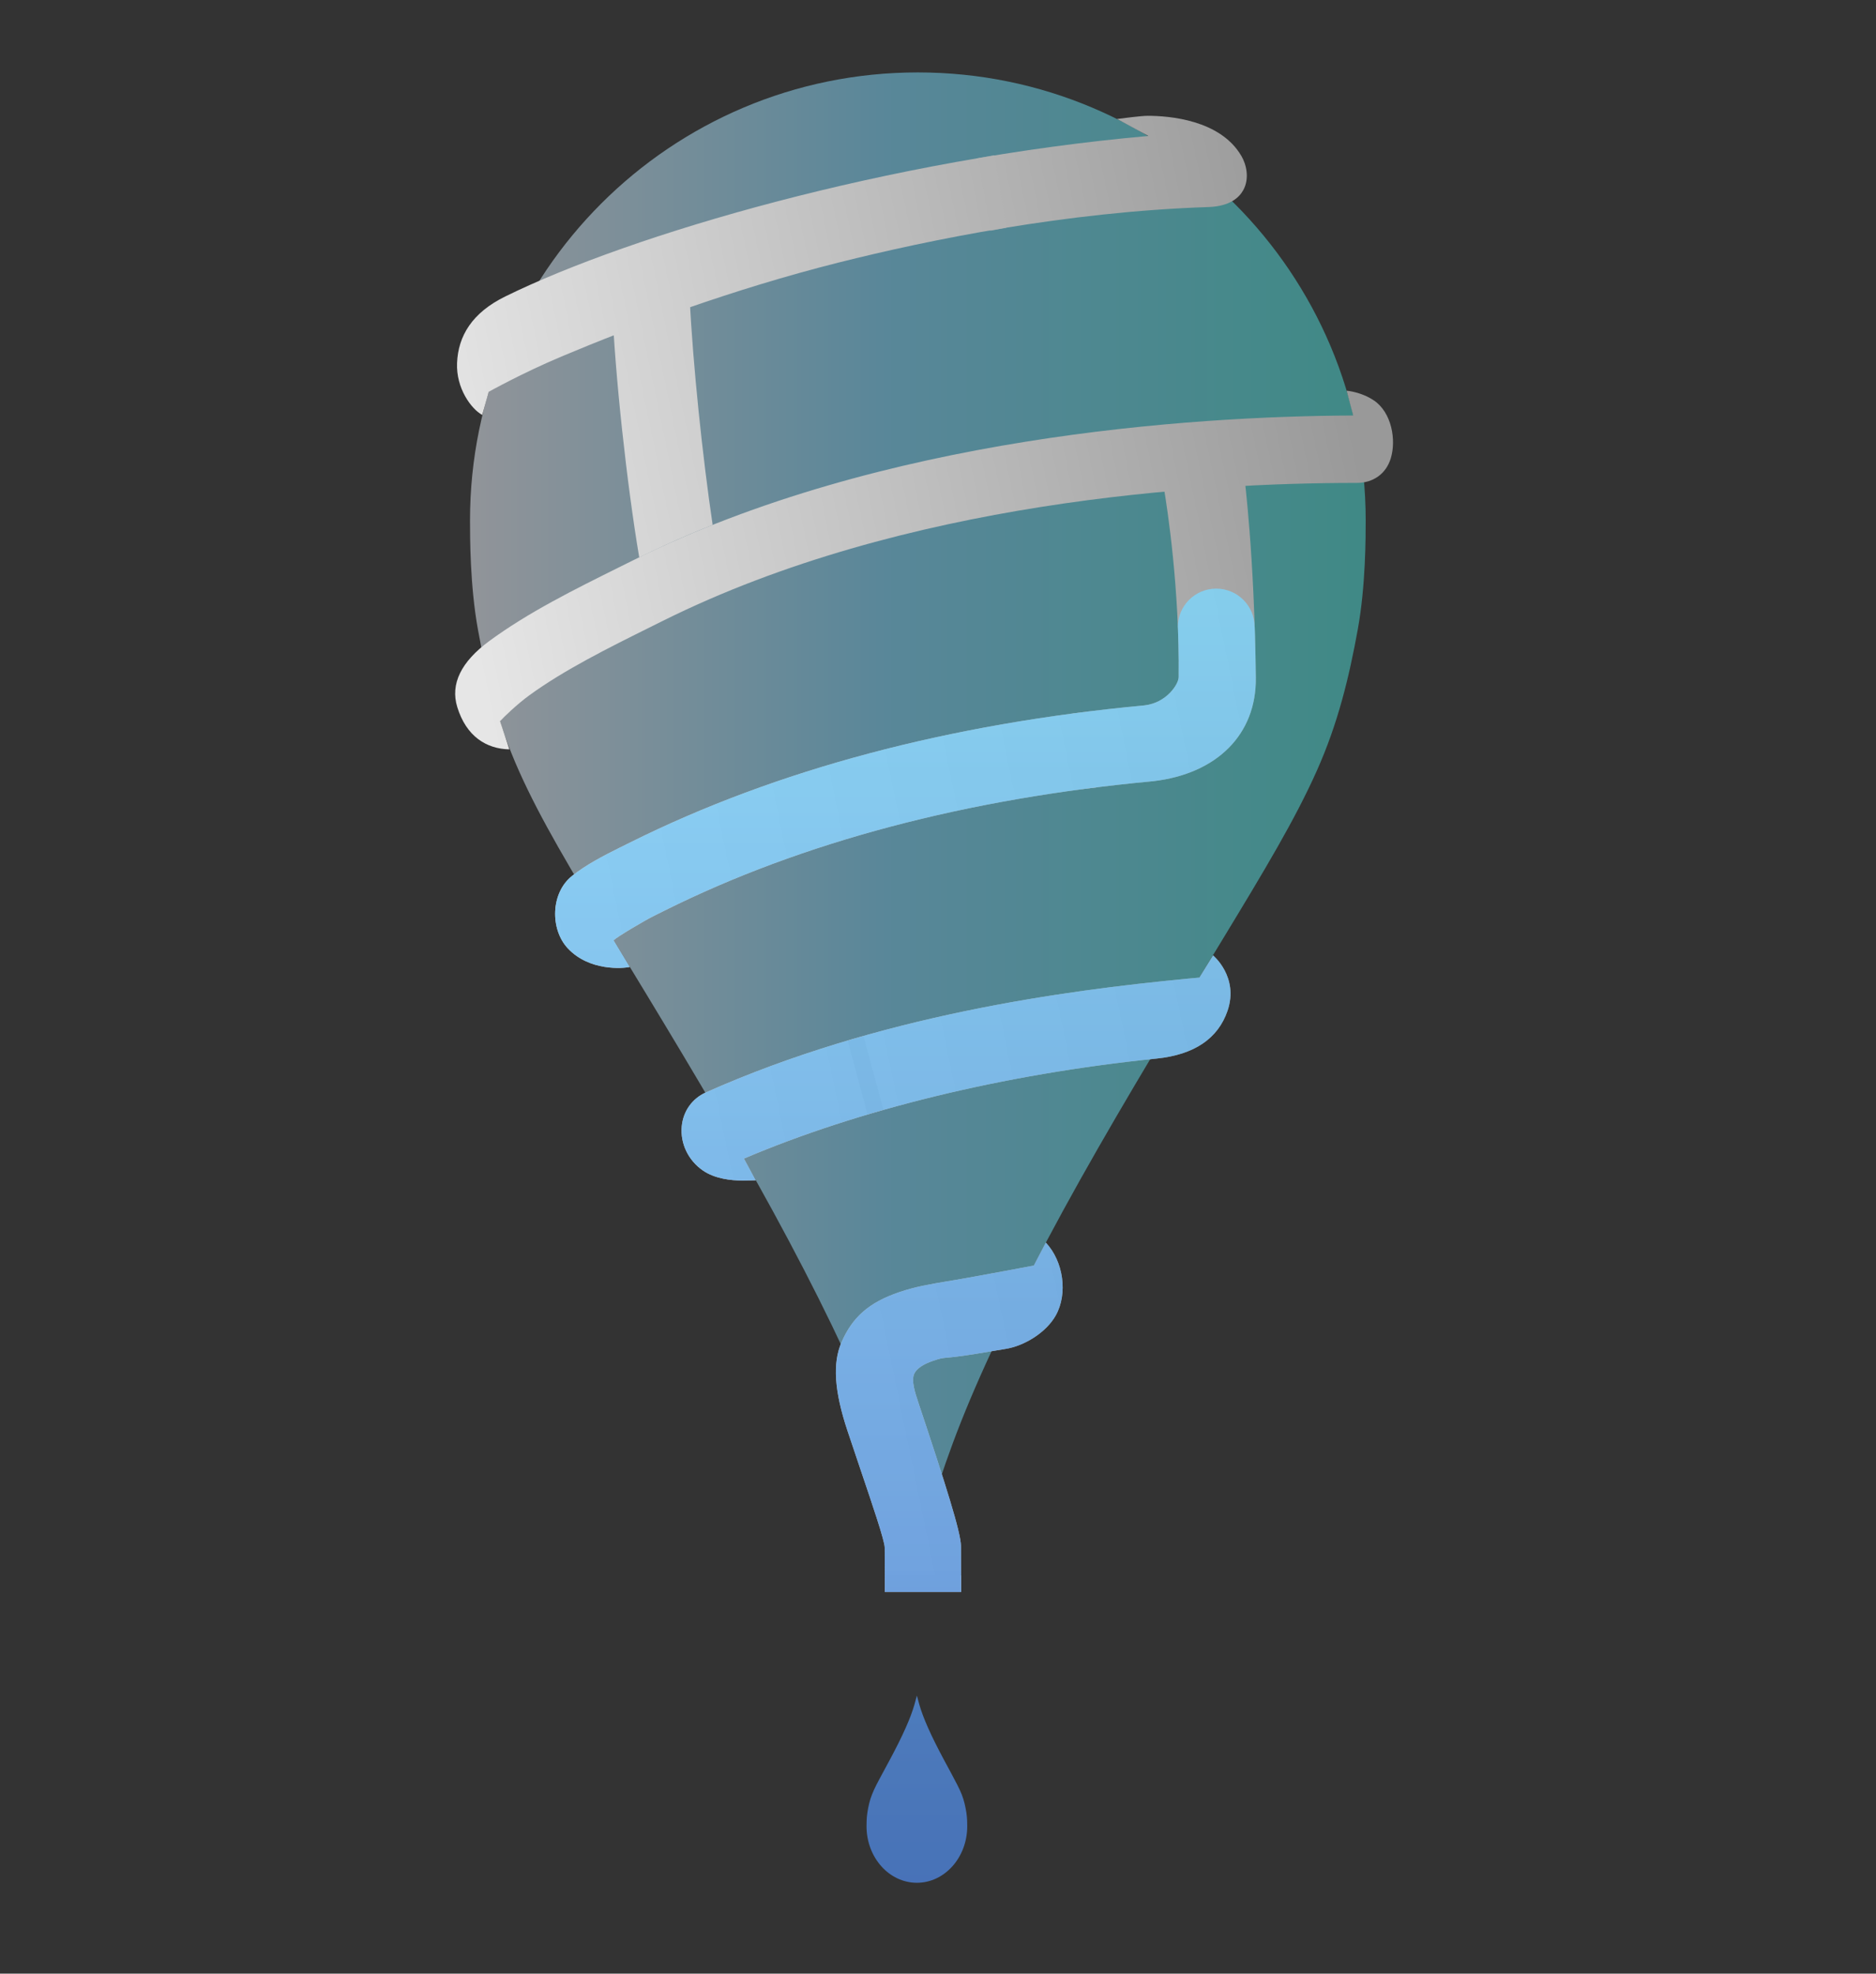 <?xml version="1.0" encoding="UTF-8"?>
<svg id="_レイヤー_2" data-name="レイヤー_2" xmlns="http://www.w3.org/2000/svg" xmlns:xlink="http://www.w3.org/1999/xlink" viewBox="0 0 425.48 447.53">
  <rect x="0" y="0" width="425.48" height="447.53" fill="#333333" stroke="none"/>
  <defs>
    <style>
      .cls-1 {
        fill: url(#_名称未設定グラデーション_400-6);
      }

      .cls-2 {
        fill: url(#_名称未設定グラデーション_400-5);
      }

      .cls-3 {
        fill: url(#_名称未設定グラデーション_377);
        opacity: .5;
      }

      .cls-3, .cls-4 {
        fill-rule: evenodd;
      }

      .cls-5 {
        fill: url(#_名称未設定グラデーション_403-4);
      }

      .cls-6 {
        fill: url(#_名称未設定グラデーション_400-2);
      }

      .cls-7 {
        fill: #ccc;
      }

      .cls-8 {
        fill: none;
      }

      .cls-9, .cls-10 {
        opacity: .8;
      }

      .cls-10 {
        fill: #b3b3b3;
      }

      .cls-11 {
        fill: url(#_名称未設定グラデーション_400-4);
      }

      .cls-12 {
        fill: url(#_名称未設定グラデーション_400);
      }

      .cls-4 {
        fill: url(#_名称未設定グラデーション_403);
      }

      .cls-13 {
        fill: url(#_名称未設定グラデーション_400-3);
      }

      .cls-14 {
        clip-path: url(#clippath);
      }

      .cls-15 {
        fill: url(#_名称未設定グラデーション_403-3);
      }

      .cls-16 {
        fill: url(#_名称未設定グラデーション_403-2);
      }
    </style>
    <linearGradient id="_名称未設定グラデーション_377" data-name="名称未設定グラデーション 377" x1="106.59" y1="184.24" x2="309.73" y2="184.24" gradientUnits="userSpaceOnUse">
      <stop offset="0" stop-color="#f0f6ff"/>
      <stop offset=".47" stop-color="#7fdbff"/>
      <stop offset="1" stop-color="#4de1d9"/>
    </linearGradient>
    <linearGradient id="_名称未設定グラデーション_400" data-name="名称未設定グラデーション 400" x1="107.68" y1="148.54" x2="309.13" y2="106.97" gradientUnits="userSpaceOnUse">
      <stop offset="0" stop-color="#e6e6e6"/>
      <stop offset="1" stop-color="#999"/>
    </linearGradient>
    <linearGradient id="_名称未設定グラデーション_400-2" data-name="名称未設定グラデーション 400" x1="93.27" y1="78.71" x2="294.72" y2="37.14" xlink:href="#_名称未設定グラデーション_400"/>
    <linearGradient id="_名称未設定グラデーション_400-3" data-name="名称未設定グラデーション 400" x1="98.26" y1="102.9" x2="299.72" y2="61.33" xlink:href="#_名称未設定グラデーション_400"/>
    <linearGradient id="_名称未設定グラデーション_400-4" data-name="名称未設定グラデーション 400" x1="130.92" y1="261.18" x2="332.37" y2="219.61" xlink:href="#_名称未設定グラデーション_400"/>
    <linearGradient id="_名称未設定グラデーション_400-5" data-name="名称未設定グラデーション 400" x1="146.78" y1="338.05" x2="348.24" y2="296.48" xlink:href="#_名称未設定グラデーション_400"/>
    <linearGradient id="_名称未設定グラデーション_400-6" data-name="名称未設定グラデーション 400" x1="113.94" y1="178.88" x2="315.39" y2="137.31" xlink:href="#_名称未設定グラデーション_400"/>
    <clipPath id="clippath">
      <path class="cls-8" d="M267.13,142.18c0-4.81,3.9-8.71,8.71-8.71s8.71,3.9,8.71,8.71h37.69v288.94h-192.21l-19.64-237.54,156.74-51.39Z"/>
    </clipPath>
    <linearGradient id="_名称未設定グラデーション_403" data-name="名称未設定グラデーション 403" x1="207.94" y1="120.59" x2="207.94" y2="426.9" gradientUnits="userSpaceOnUse">
      <stop offset="0" stop-color="#7fdbff"/>
      <stop offset="1" stop-color="#4d82d9"/>
    </linearGradient>
    <linearGradient id="_名称未設定グラデーション_403-2" data-name="名称未設定グラデーション 403" x1="216.83" y1="120.59" x2="216.83" y2="426.89" xlink:href="#_名称未設定グラデーション_403"/>
    <linearGradient id="_名称未設定グラデーション_403-3" data-name="名称未設定グラデーション 403" x1="215.3" y1="120.59" x2="215.3" y2="426.9" xlink:href="#_名称未設定グラデーション_403"/>
    <linearGradient id="_名称未設定グラデーション_403-4" data-name="名称未設定グラデーション 403" x1="205.37" y1="120.59" x2="205.37" y2="426.9" xlink:href="#_名称未設定グラデーション_403"/>
  </defs>
  <g id="_レイヤー_7" data-name="レイヤー_7">
    <g>
      <g>
        <path class="cls-3" d="M208.16,352.07c3.01-10.39,6-20.79,11.82-34.62,5.81-13.82,14.44-31.08,24.94-49.83,10.51-18.76,22.89-39.02,32.46-54.77,9.57-15.76,16.32-27.02,21.19-37.89,4.89-10.87,7.42-21.46,9.38-32.26,1.79-9.85,1.79-20.88,1.79-24.71,0-56.1-45.48-101.57-101.57-101.57-56.1,0-101.57,45.48-101.57,101.57,0,3.83,0,14.87,1.79,24.71,1.96,10.8,4.49,21.39,9.38,32.26,4.87,10.87,11.62,22.13,21.19,37.89,9.57,15.75,21.94,36.01,32.46,54.77,10.5,18.76,19.13,36.01,24.94,49.83,5.81,13.83,8.81,24.23,11.82,34.62Z"/>
        <path class="cls-12" d="M311.61,90.81c-2.84-1.93-6.07-2.21-6.19-2.22l1.48,5.62c-36.91.17-106.89,4.76-163.39,32.88l-2.56,1.27c-10.88,5.4-21.15,10.5-30,17.01-6.34,4.66-8.86,9.71-7.24,14.96,2.06,6.68,6.62,9.48,11.82,9.59l-2.11-6.4c.82-.91,3.86-3.84,6.59-5.83,8-5.83,18.04-10.81,27.75-15.63l2.57-1.28c54.68-27.22,121.96-31.28,157.18-31.28h.22c3.74,0,6.62-2.08,7.69-5.54,1.3-4.2.21-10.43-3.81-13.16Z"/>
        <path class="cls-6" d="M281.53,35.34c-4.8-8.2-16.45-9.08-21.23-9.08h0c-1.5,0-5.59.55-6.95.72l7.11,3.85c-59.06,5.23-117.22,22.32-145.86,36.39-7.53,3.7-10.69,8.95-10.94,15.11-.23,5.71,3.2,10.39,5.71,11.76l1.48-5.25s7.54-4.23,16.5-8c16.08-6.77,38.68-15.23,62.86-21.31,20.49-5.15,51.66-11.52,83.85-12.58,4.88-.16,7-2.17,7.91-3.83,1.48-2.68.69-5.87-.44-7.79ZM110.1,91.42l1.59-5.32h0l-1.59,5.32Z"/>
        <polygon class="cls-10" points="224.61 52.32 221.86 35.87 225.51 35.2 228.25 51.64 224.61 52.32"/>
        <path class="cls-13" d="M161.63,119.03c-2.26-15.18-4.5-36.44-5.21-51.47-.01-.23-.06-.44-.14-.64-.79-4.11-4.42-7.15-8.65-7.15-4.86,0-8.81,3.95-8.81,8.81,0,.03,0,.05,0,.08.63,16.31,3.39,41.36,6.16,57.73,0,0,4.69-2.29,8.72-4.06,4.02-1.77,7.92-3.3,7.92-3.3Z"/>
        <path class="cls-11" d="M275.13,216.63l-3.11,5.04c-.24.03-2.83.25-2.83.26-28.02,2.7-69.88,8.31-109.12,25.79-3.09,1.38-5.13,4.25-5.45,7.69-.36,3.88,1.48,7.72,4.81,10.01,2.72,1.88,6.41,2.27,9.03,2.27,1.16,0,2.9-.06,2.94-.06l-2.68-4.92c25.98-11.04,58.63-19.1,93.61-22.68,8.51-.87,13.92-4.52,16.08-10.84,2.62-7.68-3.28-12.55-3.28-12.55Z"/>
        <path class="cls-2" d="M237.19,281.75l-2.73,5.22c-2.28.44-10.72,2.01-15.86,2.93-1.35.24-2.6.45-3.76.64-4.01.67-7.18,1.2-10.87,2.45-6.83,2.32-10.63,5.63-13.13,11.41-2.04,4.73-1.61,11.08,1.36,20,1.08,3.23,2.13,6.33,3.1,9.22,2.64,7.78,5.36,15.82,5.35,17.28,0,.03,0,.06,0,.09l.03,9.99h17.3l-.03-10.43c-.04-3.1-3.43-13.82-9.67-32.52l-.04-.13c-.68-2.03-1.61-4.82-.89-6.41.51-1.12,2.01-2.16,4.23-2.91,1.74-.59,1.94-.61,3.22-.73,1.07-.1,2.86-.27,6.58-.87,1.09-.18,1.94-.32,2.8-.47,1.09-.19,2.2-.38,3.85-.64,4.25-.66,9.22-3.69,11.41-7.58,2.78-4.94,1.77-12.26-2.26-16.55ZM196.43,299.55s-.02.02-.03.02c0,0,.02-.02.03-.02Z"/>
        <path class="cls-1" d="M139.17,213.21c.8-.8,6.93-4.43,9.04-5.48l2.57-1.28c31.17-15.52,68.42-25.38,110.72-29.31,14.54-1.67,23.46-10.65,23.32-23.42-.3-27.73-2.58-45.41-2.6-45.59-.01-.11-.04-.22-.07-.32-.62-4.55-4.46-7.93-9.1-7.93-5.07,0-9.19,4.12-9.19,9.19,0,.17,0,.33.01.5,0,0,0,.02,0,.03-.03.28,0,.41.07.85.85,5.05,3.6,23.09,3.38,43.1-.02,1.6-2.74,5.81-7.71,6.39-44.31,4.15-83.53,14.59-116.54,31.02l-2.56,1.27c-3.66,1.82-7.5,3.8-10.74,6.36-4.92,3.88-5.02,12.13-1,16.44,4.91,5.25,12.58,4.56,14.05,4.23l-3.65-6.05Z"/>
        <rect class="cls-7" x="200.69" y="357.24" width="17.3" height="3.76"/>
        <polygon class="cls-10" points="245.34 178.97 243.33 161.79 247 161.33 249.02 178.5 245.34 178.97"/>
        <polygon class="cls-10" points="196.76 252.7 192.25 235.91 195.82 234.91 200.36 251.67 196.76 252.7"/>
        <g class="cls-9">
          <g class="cls-14">
            <g>
              <path class="cls-4" d="M207.94,384.51c-.34,1.31-.68,2.63-1.33,4.37-.65,1.75-1.62,3.93-2.8,6.3-1.18,2.37-2.57,4.93-3.65,6.92-1.08,1.99-1.84,3.41-2.38,4.79-.55,1.37-.83,2.71-1.05,4.08-.2,1.24-.2,2.64-.2,3.12,0,7.09,5.11,12.83,11.42,12.83,6.31,0,11.42-5.75,11.42-12.83,0-.48,0-1.88-.2-3.12-.22-1.36-.51-2.7-1.05-4.08-.55-1.37-1.31-2.8-2.38-4.79-1.08-1.99-2.47-4.55-3.65-6.92-1.18-2.37-2.15-4.55-2.8-6.3-.65-1.75-.99-3.06-1.33-4.37Z"/>
              <path class="cls-16" d="M275.13,216.63l-3.11,5.04c-.24.03-2.83.25-2.83.26-28.02,2.7-69.88,8.31-109.12,25.79-3.09,1.38-5.13,4.25-5.45,7.69-.36,3.88,1.48,7.72,4.81,10.01,2.72,1.88,6.41,2.27,9.03,2.27,1.16,0,2.9-.06,2.94-.06l-2.68-4.92c25.98-11.04,58.63-19.1,93.61-22.68,8.51-.87,13.92-4.52,16.08-10.84,2.62-7.68-3.28-12.55-3.28-12.55Z"/>
              <path class="cls-15" d="M237.19,281.75l-2.73,5.22c-2.28.44-10.72,2.01-15.86,2.93-1.35.24-2.6.45-3.76.64-4.01.67-7.18,1.2-10.87,2.45-6.83,2.32-10.63,5.63-13.13,11.41-2.04,4.73-1.61,11.08,1.36,20,1.08,3.23,2.13,6.33,3.1,9.22,2.64,7.78,5.36,15.82,5.35,17.28,0,.03,0,.06,0,.09l.03,9.99h17.3l-.03-10.43c-.04-3.1-3.43-13.82-9.67-32.52l-.04-.13c-.68-2.03-1.61-4.82-.89-6.41.51-1.12,2.01-2.16,4.23-2.91,1.74-.59,1.94-.61,3.22-.73,1.07-.1,2.86-.27,6.58-.87,1.09-.18,1.94-.32,2.8-.47,1.09-.19,2.2-.38,3.85-.64,4.25-.66,9.22-3.69,11.41-7.58,2.78-4.94,1.77-12.26-2.26-16.55ZM196.43,299.55s-.02.02-.03.02c0,0,.02-.02.03-.02Z"/>
              <path class="cls-5" d="M139.17,213.21c.8-.8,6.93-4.43,9.04-5.48l2.57-1.28c31.17-15.52,68.42-25.38,110.72-29.31,14.54-1.67,23.46-10.65,23.32-23.42-.3-27.73-2.58-45.41-2.6-45.59-.01-.11-.04-.22-.07-.32-.62-4.55-4.46-7.93-9.1-7.93-5.07,0-9.19,4.12-9.19,9.19,0,.17,0,.33.01.5,0,0,0,.02,0,.03-.03.28,0,.41.07.85.85,5.05,3.6,23.09,3.38,43.1-.02,1.6-2.74,5.81-7.71,6.39-44.31,4.15-83.53,14.59-116.54,31.02l-2.56,1.27c-3.66,1.82-7.5,3.8-10.74,6.36-4.92,3.88-5.02,12.13-1,16.44,4.91,5.25,12.58,4.56,14.05,4.23l-3.65-6.05Z"/>
            </g>
          </g>
        </g>
      </g>
      <rect class="cls-8" y="0" width="425.48" height="447.53"/>
    </g>
  </g>
</svg>